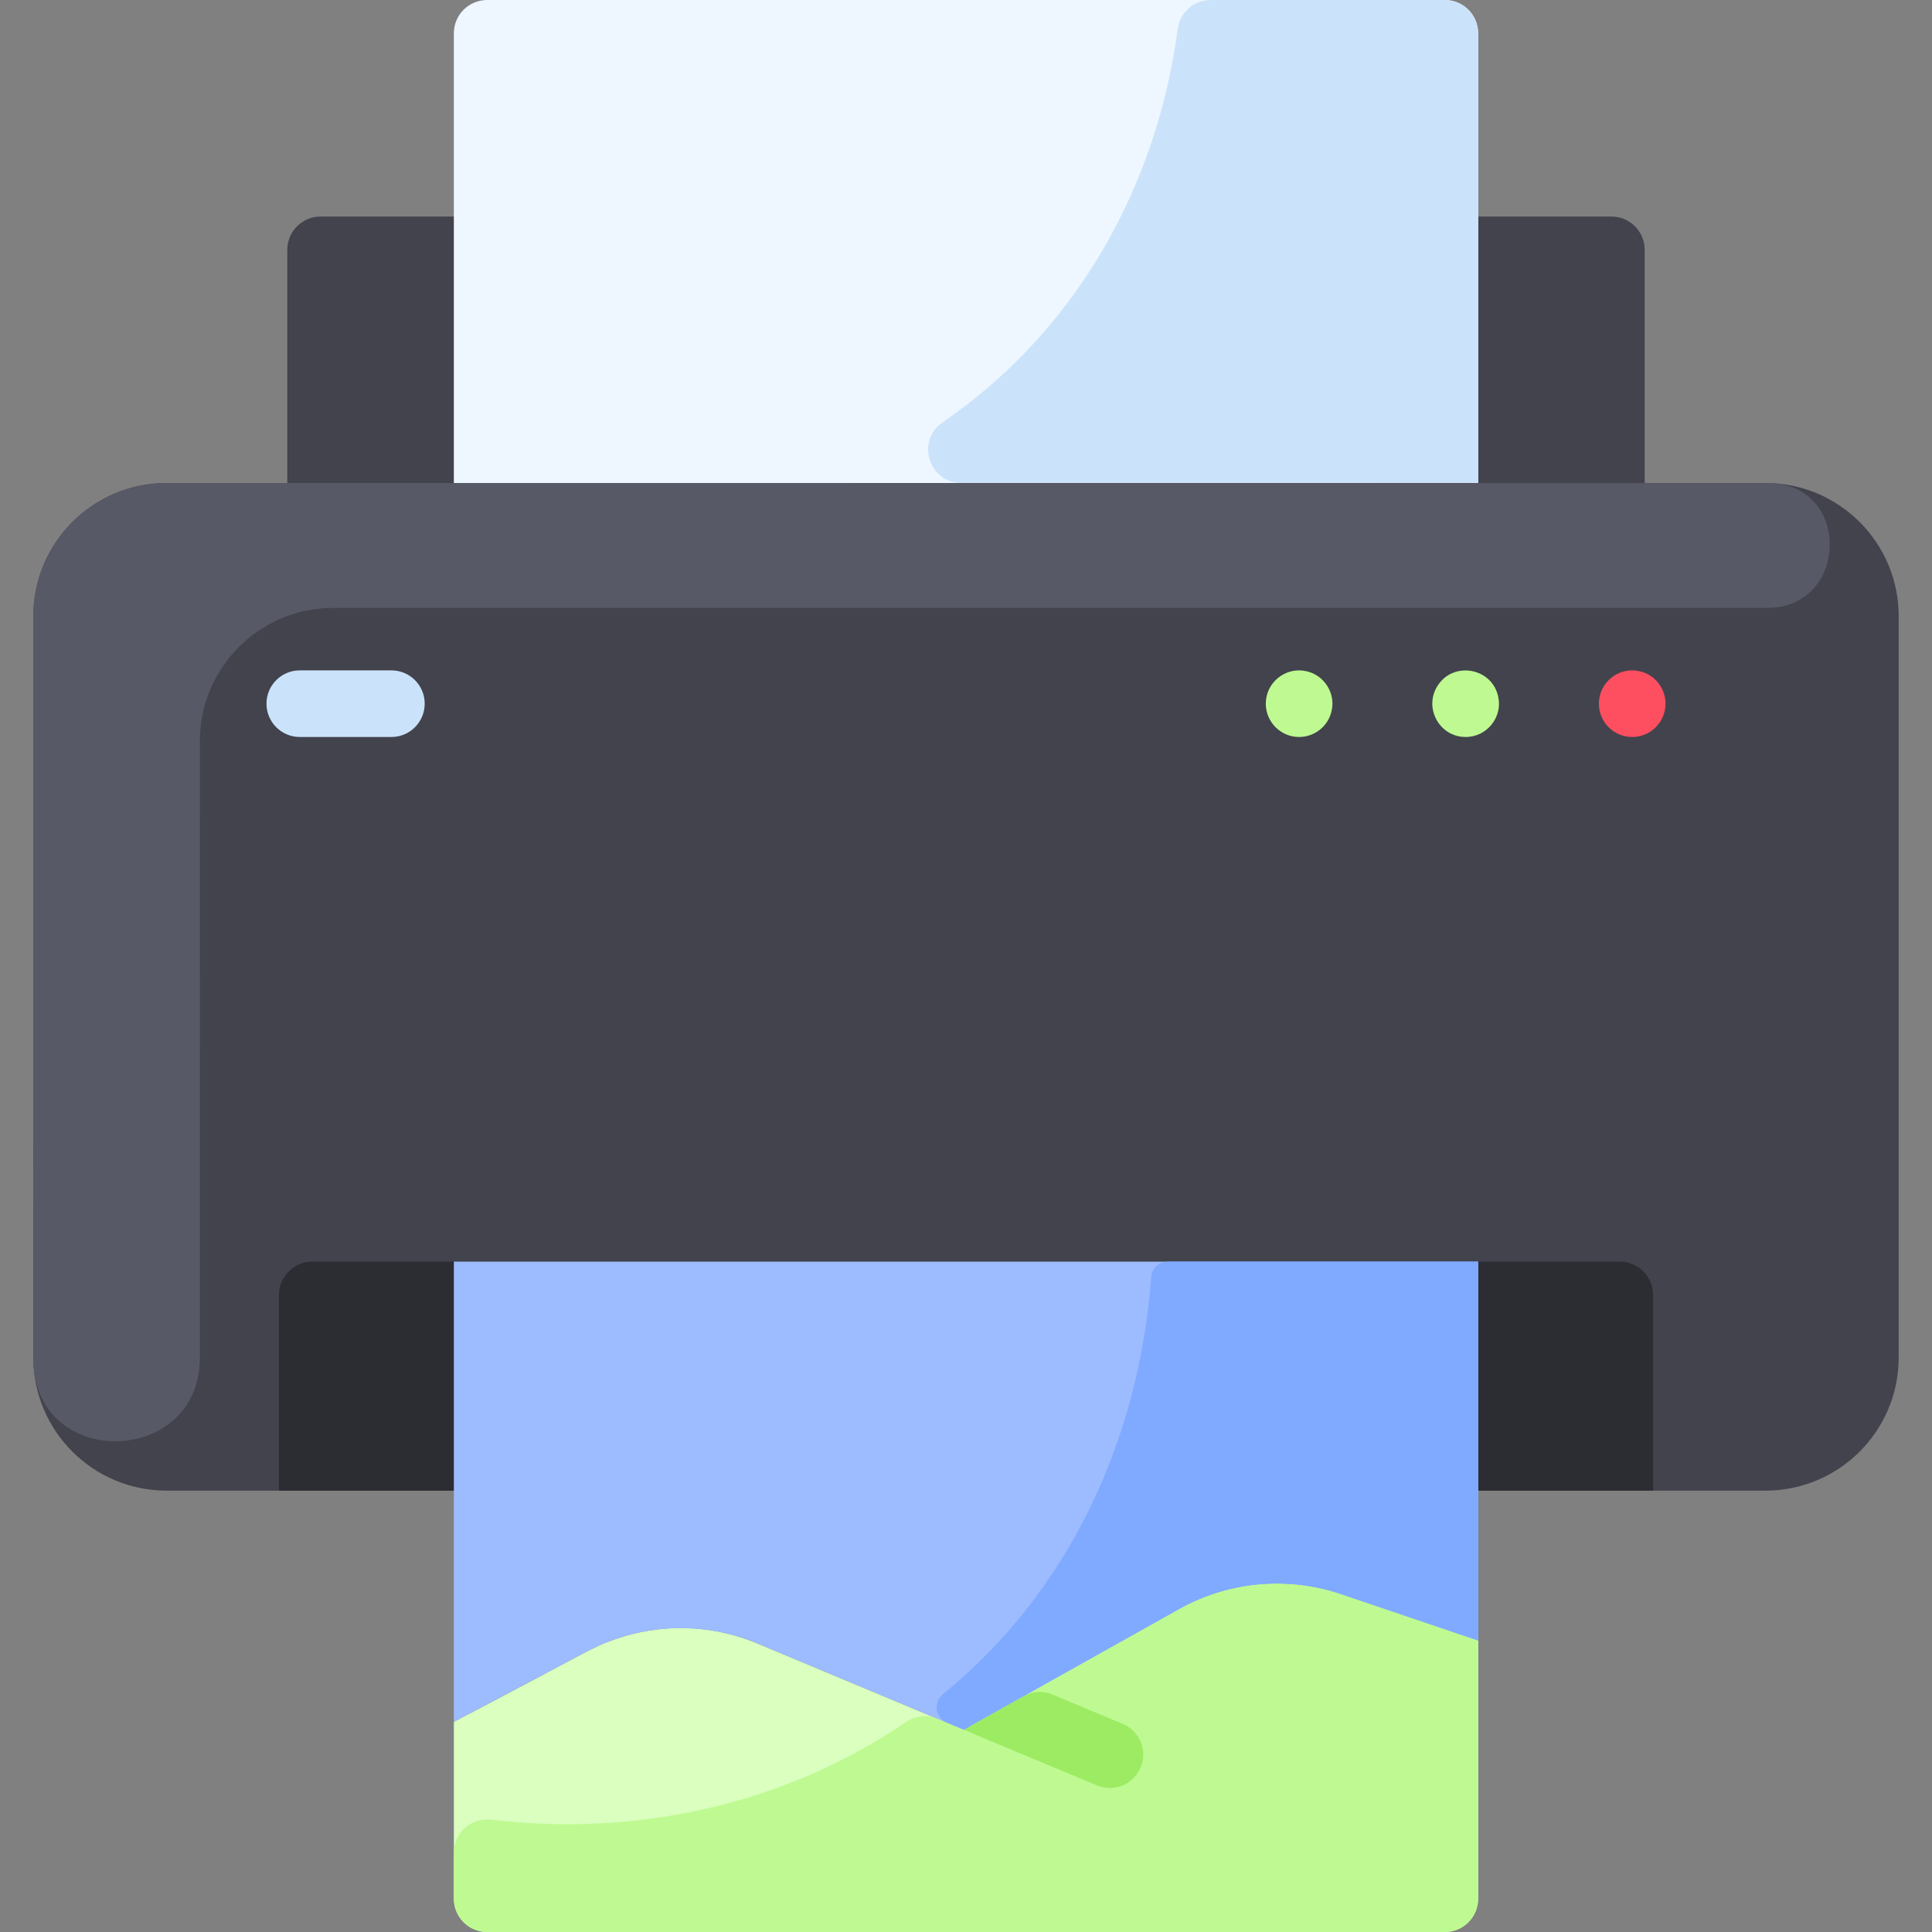 <svg id="Layer_1" enable-background="new 0 0 464 464" height="512" viewBox="0 0 464 464" width="512" xmlns="http://www.w3.org/2000/svg"><rect x="0" y="0" width="464" height="464" fill="#808080" stroke="none"/><path d="m355 394v62c0 4.418-3.582 8-8 8h-230c-4.418 0-8-3.582-8-8v-42.48c32.385-16.943 32.788-17.744 38.44-19.74.475 0 15.87-6.848 34.54.95 53.525 22.356 49.605 20.878 49.76 20.52l51.45-28.82c11.85-6.64 25.97-7.94 38.84-3.59z" fill="#daffbf"/><path d="m355 394v62c0 4.418-3.582 8-8 8h-230c-4.418 0-8-3.582-8-8v-11.04c0-4.804 4.203-8.499 8.974-7.933 35.666 4.23 71.164-3.984 99.592-23.465 2.237-1.533 5.095-1.833 7.598-.788l6.477 2.705c.15-.344-3.857 1.991 51.55-29.05 11.851-6.639 25.97-7.94 38.84-3.59z" fill="#befa91"/><path d="m424 116h-29v-56c0-4.418-3.582-8-8-8h-310c-4.418 0-8 3.582-8 8v56h-29c-17.67 0-32 14.33-32 32v178c0 17.67 14.33 32 32 32h384c17.67 0 32-14.33 32-32v-178c0-17.67-14.33-32-32-32z" fill="#42434d"/><path d="m397 311v47h-330v-47c0-4.418 3.582-8 8-8h314c4.419 0 8 3.582 8 8z" fill="#2c2c33"/><path d="m355 303v91l-32.97-11.16c-12.87-4.35-26.99-3.05-38.84 3.59l-51.45 28.82c-.155.358 3.735 1.836-49.76-20.52-13.23-5.529-28.25-4.85-40.93 1.85l-32.05 16.94v-110.52z" fill="#9cbcff"/><path d="m273.95 424.49h-.01c-1.7 4.08-6.381 6.002-10.46 4.3-34.312-14.32-31.895-13.182-31.74-13.54l14.05-7.875c2.146-1.203 4.726-1.351 6.996-.403l16.864 7.047c4.08 1.711 6 6.391 4.3 10.471z" fill="#9ceb63"/><path d="m392 177c-4.413 0-8-3.578-8-8 0-5.107 4.691-8.833 9.56-7.84 4.484.88 7.165 5.311 6.28 9.4-.74 3.789-4.086 6.44-7.84 6.44z" fill="#fe4f60"/><path d="m94 177h-22c-4.418 0-8-3.582-8-8s3.582-8 8-8h22c4.418 0 8 3.582 8 8s-3.582 8-8 8z" fill="#cbe3fa"/><path d="m352 177c-6.455 0-10.172-7.223-6.65-12.44 3.86-5.861 13.123-4.125 14.49 2.88 1.014 4.682-2.619 9.56-7.84 9.56z" fill="#befa91"/><path d="m312 177c-4.441 0-8-3.613-8-8 0-5.097 4.7-8.832 9.56-7.84 4.494.882 7.163 5.321 6.28 9.4-.741 3.795-4.093 6.44-7.84 6.44z" fill="#befa91"/><path d="m355 8v108h-246v-108c0-4.418 3.582-8 8-8h230c4.419 0 8 3.582 8 8z" fill="#eef7ff"/><path d="m355 303v91l-32.97-11.16c-12.87-4.35-26.99-3.049-38.84 3.59-55.402 31.039-51.401 28.706-51.55 29.05l-4.227-1.765c-2.786-1.163-3.328-4.874-.988-6.781 30.353-24.738 47.121-61.112 50.052-100.225.157-2.092 1.891-3.709 3.989-3.709z" fill="#80aaff"/><path d="m424.436 146h-344.43c-17.676 0-32.006 14.332-32.006 32.008 0 79.214-.006 123.407-.006 148.118 0 25.758-38.762 27.117-39.959 1.386-.043-.942-.035-179.637-.035-179.512 0-17.673 14.327-32 32-32 0 0 384.942.01 385.409.03 19.344.839 18.389 29.97-.973 29.97z" fill="#585966"/><path d="m355 8v108h-124.072c-7.839 0-11.021-10.135-4.556-14.569 31.707-21.748 51.317-55.952 56.485-94.552.529-3.949 3.932-6.879 7.917-6.879h56.226c4.419 0 8 3.582 8 8z" fill="#cbe3fa"/></svg>